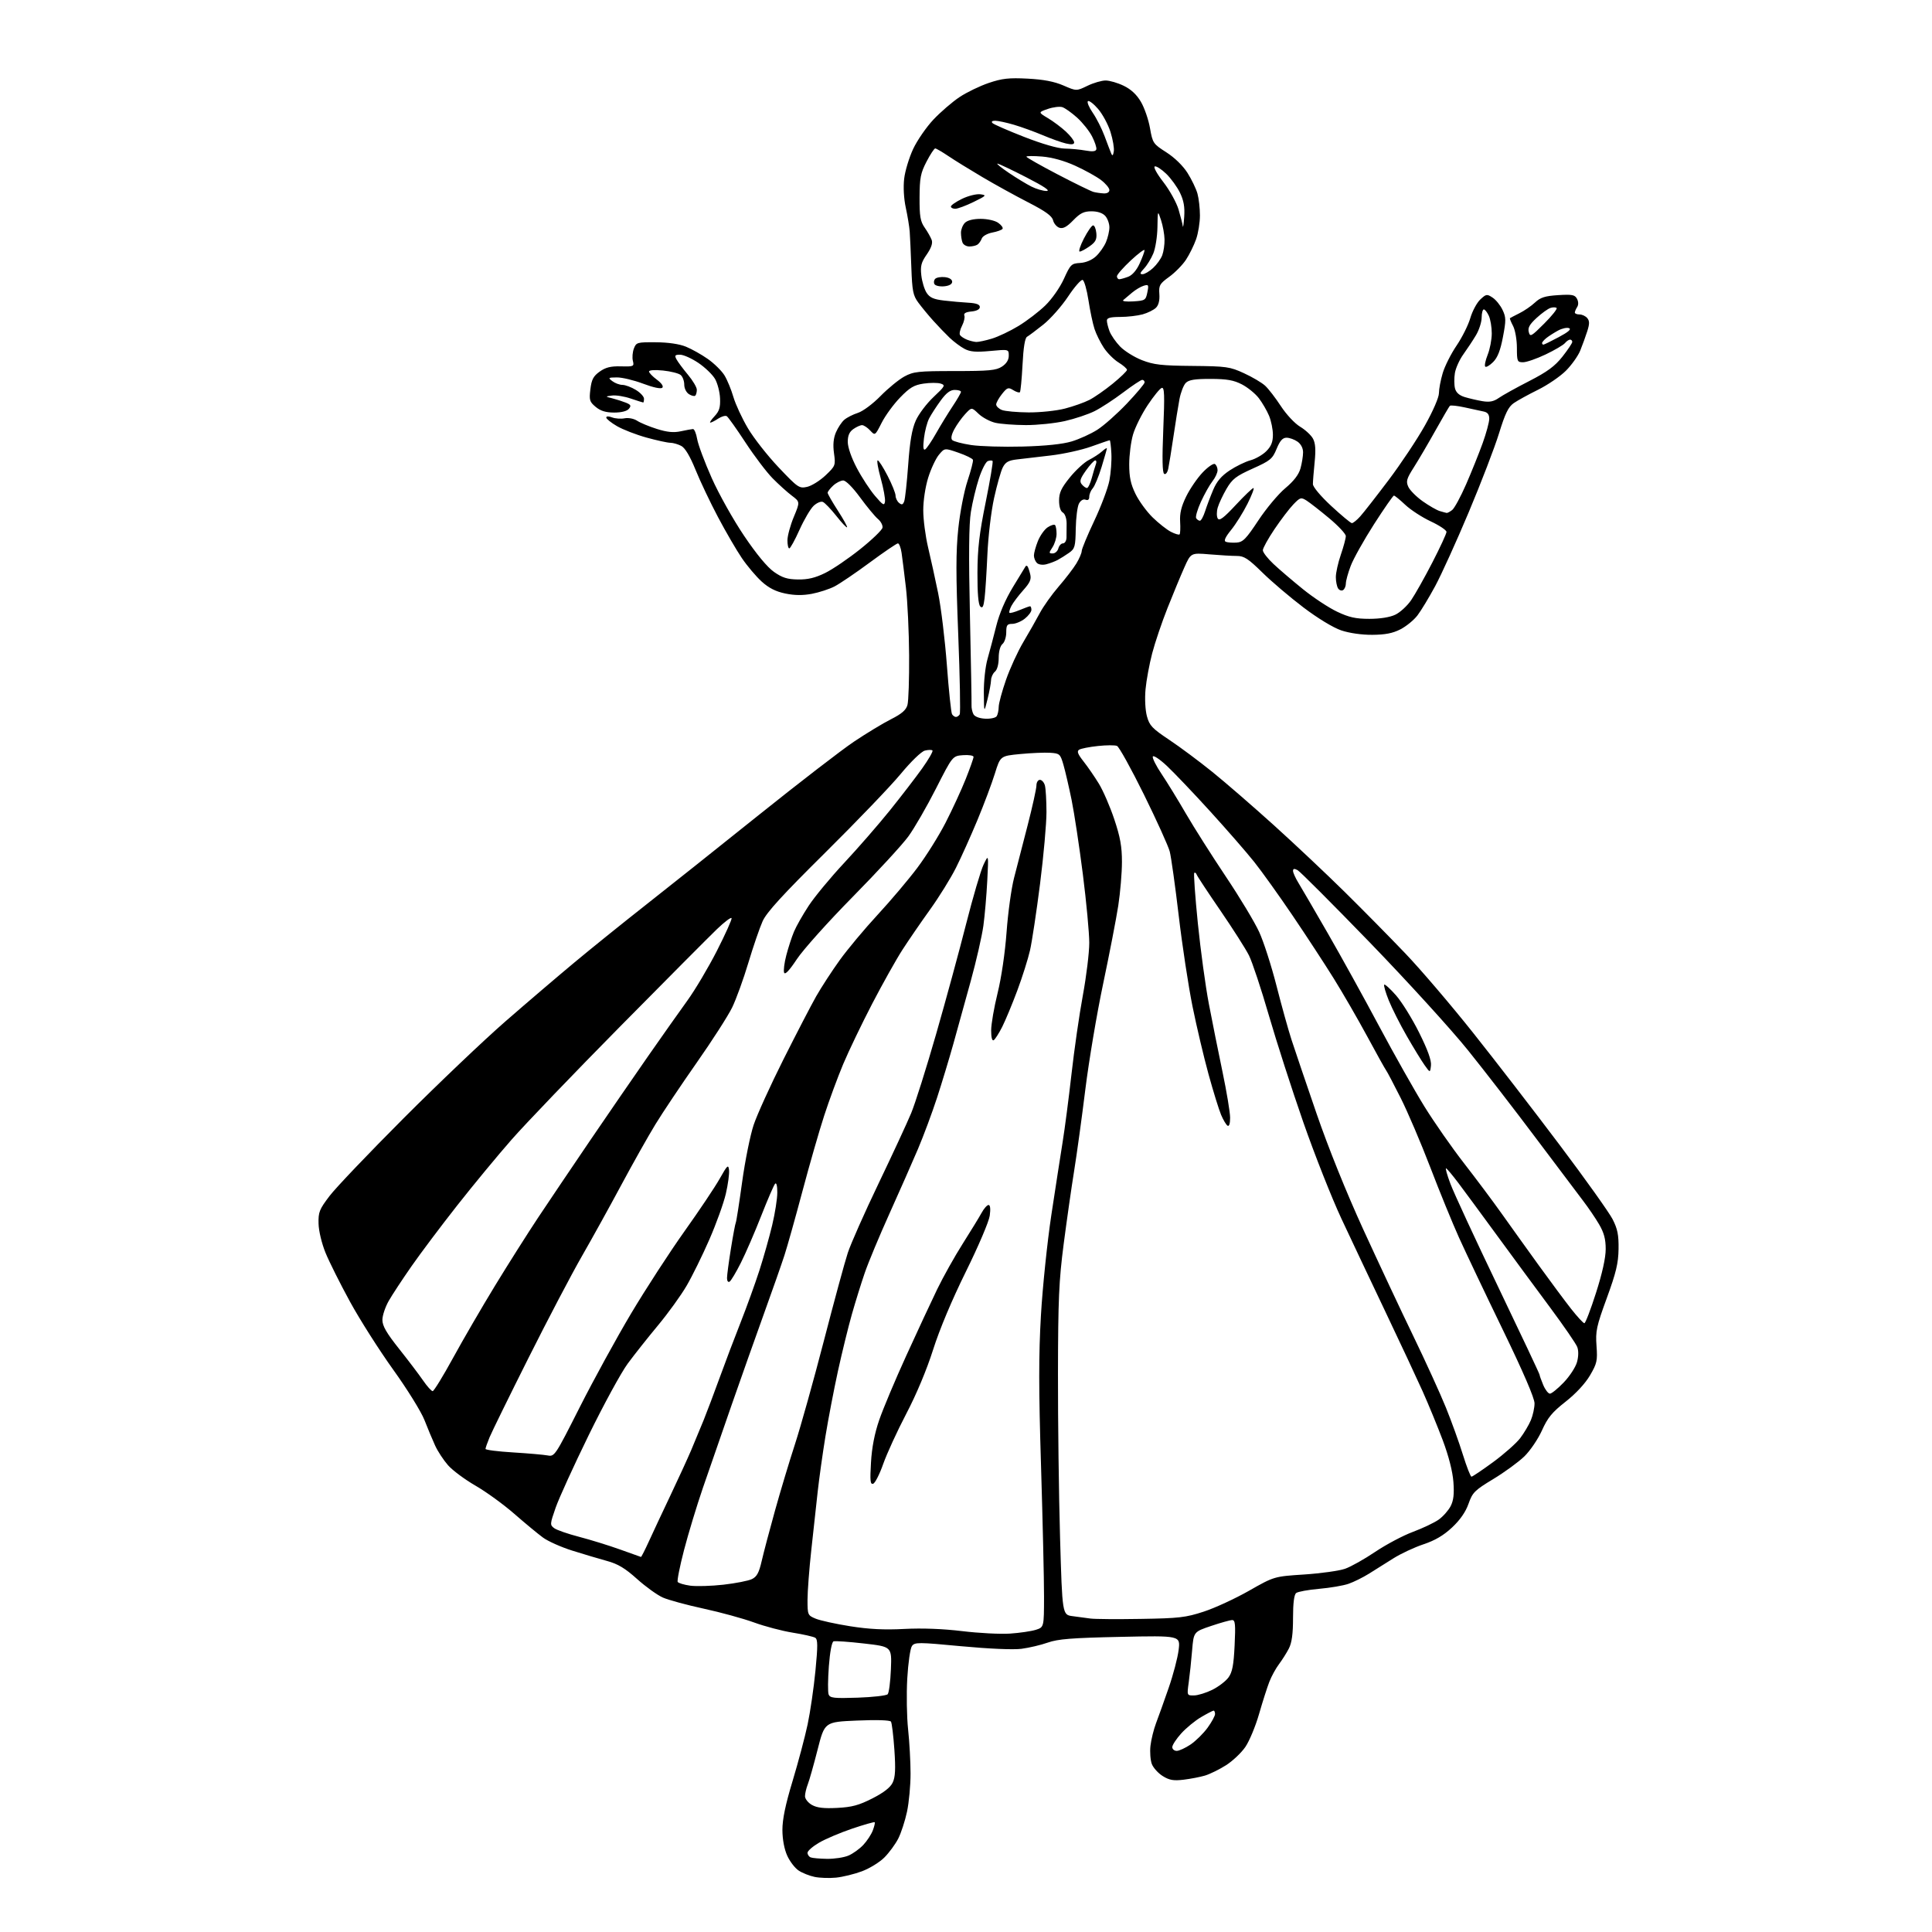 <?xml version="1.0" encoding="UTF-8" standalone="no"?>
<svg 
  version="1.1" 
  xmlns="http://www.w3.org/2000/svg" 
  xmlns:xlink="http://www.w3.org/1999/xlink" 
  xmlns:svg="http://www.w3.org/2000/svg"
  xmlns:rdf="http://www.w3.org/1999/02/22-rdf-syntax-ns#"
  xmlns:cc="http://creativecommons.org/ns#"
  xmlns:dc="http://purl.org/dc/elements/1.1/"
  viewBox="0 0 768 768"
  width="768"
  height="768"
>
<style>svg {background-color: white; }</style>"
<path stroke="none" fill="black" fill-rule="evenodd" d="M332.33,746.39C329.68,746.65 325.85,746.52 323.84,746.10C321.82,745.69 318.97,744.56 317.50,743.59C316.03,742.63 313.98,739.97 312.94,737.67C311.76,735.08 311.04,731.21 311.02,727.46C311.01,723.22 312.21,717.41 315.07,707.96C317.30,700.56 319.99,690.45 321.04,685.50C322.09,680.55 323.49,670.95 324.15,664.17C325.12,654.16 325.10,651.68 324.06,651.03C323.35,650.60 319.33,649.68 315.13,649.01C310.93,648.34 303.99,646.51 299.70,644.94C295.41,643.38 286.41,640.91 279.70,639.46C272.99,638.01 265.70,636.02 263.50,635.05C261.30,634.08 256.68,630.76 253.24,627.67C248.46,623.38 245.63,621.68 241.24,620.49C238.08,619.62 231.90,617.79 227.50,616.40C223.10,615.02 217.84,612.68 215.82,611.19C213.80,609.71 208.67,605.46 204.42,601.75C200.17,598.04 193.23,593.00 189.01,590.57C184.78,588.13 179.87,584.48 178.10,582.46C176.32,580.43 174.01,576.92 172.97,574.64C171.92,572.36 170.02,567.80 168.73,564.50C167.44,561.19 161.88,552.22 156.33,544.50C150.80,536.80 143.07,524.65 139.16,517.50C135.25,510.35 130.86,501.57 129.40,498.00C127.89,494.28 126.70,489.33 126.63,486.42C126.51,481.85 126.95,480.75 131.00,475.42C133.47,472.16 146.75,458.24 160.50,444.47C174.25,430.70 192.47,413.36 201.00,405.94C209.53,398.51 221.90,387.95 228.50,382.46C235.10,376.96 247.70,366.81 256.50,359.89C265.30,352.98 285.55,336.86 301.50,324.08C317.45,311.30 334.52,298.14 339.43,294.84C344.34,291.55 350.97,287.53 354.16,285.92C358.44,283.76 360.17,282.27 360.73,280.24C361.15,278.74 361.45,269.85 361.39,260.50C361.33,251.15 360.76,239.00 360.11,233.50C359.47,228.00 358.69,221.81 358.39,219.75C358.08,217.69 357.42,216.00 356.94,216.00C356.45,216.00 351.42,219.42 345.77,223.59C340.12,227.77 333.80,232.05 331.73,233.12C329.66,234.19 325.61,235.50 322.74,236.05C319.12,236.73 315.86,236.70 312.16,235.93C308.39,235.15 305.62,233.75 302.79,231.19C300.59,229.20 297.03,224.99 294.89,221.84C292.75,218.69 288.49,211.37 285.43,205.58C282.36,199.79 278.34,191.33 276.50,186.78C274.28,181.32 272.35,178.08 270.82,177.26C269.54,176.59 267.59,176.02 266.48,176.01C265.37,176.01 261.09,175.07 256.98,173.94C252.87,172.80 247.59,170.76 245.25,169.39C242.91,168.03 241.00,166.50 241.00,165.98C241.00,165.42 241.92,165.40 243.30,165.92C244.57,166.41 246.82,166.57 248.30,166.28C249.84,165.99 251.98,166.41 253.28,167.26C254.54,168.09 258.07,169.55 261.14,170.52C265.22,171.80 267.76,172.05 270.61,171.44C272.75,170.98 274.94,170.58 275.47,170.55C276.01,170.52 276.76,172.32 277.14,174.55C277.52,176.78 280.13,183.76 282.93,190.05C285.74,196.35 291.51,206.66 295.77,212.96C300.70,220.28 305.01,225.48 307.68,227.35C310.97,229.66 312.98,230.29 317.23,230.35C321.15,230.41 324.07,229.71 328.05,227.75C331.05,226.27 337.32,222.00 341.99,218.26C346.66,214.53 350.62,210.71 350.80,209.78C350.98,208.85 350.17,207.28 348.99,206.30C347.81,205.31 344.63,201.46 341.91,197.75C338.98,193.74 336.25,191.00 335.18,191.00C334.19,191.00 332.39,191.92 331.19,193.04C329.98,194.16 329.00,195.44 329.00,195.88C329.00,196.33 330.82,199.51 333.05,202.96C335.28,206.41 336.93,209.40 336.72,209.62C336.50,209.83 334.57,207.78 332.42,205.05C330.26,202.33 327.87,199.84 327.09,199.52C326.32,199.20 324.67,199.90 323.42,201.08C322.17,202.25 319.65,206.54 317.82,210.60C316.00,214.67 314.16,218.00 313.75,218.00C313.34,218.00 313.01,216.54 313.02,214.75C313.04,212.96 314.17,208.80 315.54,205.50C318.04,199.50 318.04,199.50 314.77,197.03C312.97,195.68 309.54,192.58 307.14,190.15C304.75,187.73 299.88,181.31 296.33,175.89C292.78,170.47 289.44,165.77 288.90,165.44C288.35,165.10 286.82,165.54 285.49,166.41C284.16,167.29 282.75,168.00 282.36,168.00C281.97,168.00 282.73,166.86 284.04,165.46C285.93,163.44 286.39,161.96 286.23,158.33C286.12,155.80 285.22,152.34 284.23,150.62C283.23,148.90 280.25,146.04 277.60,144.25C274.94,142.46 271.68,141.00 270.35,141.00C268.30,141.00 268.08,141.29 268.92,142.85C269.47,143.87 271.51,146.62 273.46,148.95C275.41,151.28 277.00,153.97 277.00,154.93C277.00,155.88 276.73,156.94 276.39,157.27C276.06,157.61 274.93,157.35 273.89,156.70C272.81,156.03 272.00,154.39 272.00,152.88C272.00,151.43 271.36,149.71 270.57,149.06C269.78,148.40 266.63,147.61 263.57,147.29C260.31,146.96 258.00,147.11 258.00,147.67C258.00,148.20 259.39,149.65 261.10,150.91C262.98,152.31 263.84,153.56 263.28,154.12C262.72,154.68 259.73,154.06 255.66,152.52C251.97,151.13 247.28,150.01 245.23,150.03C241.73,150.06 241.62,150.16 243.44,151.53C244.51,152.34 246.31,153.00 247.44,153.00C248.57,153.01 250.96,153.90 252.75,154.99C254.54,156.08 256.00,157.65 256.00,158.49C256.00,159.32 255.86,160.00 255.68,160.00C255.50,160.00 253.28,159.29 250.74,158.43C248.20,157.56 244.86,157.03 243.31,157.23C240.50,157.61 240.50,157.61 243.50,158.37C245.15,158.79 247.56,159.57 248.85,160.09C250.78,160.88 250.99,161.31 249.98,162.52C249.22,163.44 246.99,164.00 244.13,164.00C240.80,163.99 238.74,163.36 236.80,161.75C234.36,159.72 234.16,159.04 234.69,154.72C235.16,150.86 235.86,149.52 238.38,147.72C240.75,146.03 242.78,145.53 246.83,145.63C251.92,145.76 252.13,145.66 251.58,143.45C251.26,142.18 251.44,139.98 251.97,138.57C252.91,136.11 253.27,136.00 260.73,136.06C265.61,136.09 270.05,136.74 272.67,137.81C274.96,138.74 278.90,140.95 281.42,142.73C283.94,144.51 286.90,147.43 288.00,149.23C289.10,151.03 290.69,154.89 291.54,157.82C292.40,160.74 294.99,166.33 297.30,170.23C299.61,174.14 305.11,181.15 309.52,185.80C317.18,193.88 317.70,194.23 320.83,193.54C322.63,193.14 325.93,191.08 328.16,188.97C332.10,185.22 332.19,184.99 331.53,180.20C331.06,176.83 331.30,174.23 332.29,171.89C333.08,170.03 334.57,167.77 335.61,166.88C336.65,165.98 339.09,164.74 341.04,164.12C343.03,163.48 346.99,160.53 350.04,157.41C353.04,154.35 357.30,150.87 359.50,149.67C363.13,147.70 364.98,147.50 379.54,147.50C393.20,147.50 395.98,147.24 398.29,145.73C400.07,144.56 401.00,143.08 401.00,141.39C401.00,138.83 401.00,138.83 393.65,139.52C387.95,140.05 385.65,139.86 383.40,138.67C381.81,137.83 379.15,135.85 377.50,134.27C375.85,132.69 372.90,129.62 370.95,127.45C369.00,125.28 366.34,122.05 365.03,120.27C362.95,117.45 362.61,115.69 362.27,106.27C362.06,100.35 361.76,93.92 361.62,92.00C361.47,90.08 360.77,85.82 360.06,82.54C359.29,79.00 359.03,74.35 359.42,71.04C359.77,68.00 361.38,62.68 362.98,59.24C364.59,55.80 368.24,50.51 371.09,47.49C373.95,44.48 378.61,40.46 381.45,38.58C384.29,36.69 389.51,34.17 393.05,32.97C398.39,31.17 401.06,30.88 408.50,31.26C414.81,31.59 419.05,32.40 422.70,33.97C427.90,36.23 427.90,36.23 432.27,34.11C434.67,32.95 437.92,32.00 439.50,32.00C441.08,32.00 444.32,32.94 446.70,34.10C449.60,35.50 451.86,37.61 453.54,40.49C454.93,42.85 456.55,47.55 457.14,50.93C458.20,56.90 458.39,57.19 463.64,60.55C466.91,62.64 470.23,65.87 472.04,68.72C473.68,71.31 475.47,75.02 476.01,76.97C476.55,78.91 476.99,82.81 476.99,85.62C477.00,88.44 476.31,92.72 475.46,95.12C474.61,97.53 472.81,101.19 471.44,103.26C470.08,105.32 467.08,108.38 464.77,110.05C460.97,112.80 460.61,113.44 460.86,116.90C461.04,119.38 460.57,121.29 459.53,122.32C458.65,123.20 456.26,124.39 454.22,124.96C452.17,125.52 448.14,125.99 445.25,125.99C441.36,126.00 440.00,126.37 440.00,127.43C440.00,128.22 440.48,130.14 441.06,131.68C441.65,133.23 443.53,135.96 445.26,137.75C446.99,139.54 450.90,141.98 453.95,143.17C458.65,145.00 461.73,145.35 474.00,145.46C487.56,145.59 488.89,145.78 494.50,148.36C497.80,149.87 501.57,152.10 502.89,153.31C504.21,154.51 507.03,158.17 509.16,161.43C511.34,164.76 514.69,168.35 516.81,169.62C518.89,170.86 521.20,173.00 521.94,174.38C522.91,176.20 523.09,178.78 522.59,183.70C522.21,187.44 521.90,191.37 521.90,192.44C521.90,193.56 524.98,197.23 529.20,201.14C533.22,204.86 536.90,207.93 537.38,207.95C537.87,207.98 539.38,206.76 540.73,205.25C542.09,203.74 547.16,197.24 552.01,190.81C556.86,184.38 563.34,174.64 566.41,169.16C569.65,163.40 572.00,157.97 572.00,156.28C572.00,154.68 572.67,151.09 573.50,148.32C574.32,145.55 576.80,140.63 579.00,137.39C581.20,134.15 583.66,129.23 584.47,126.45C585.28,123.68 587.06,120.35 588.43,119.06C590.77,116.87 591.08,116.82 593.31,118.29C594.63,119.15 596.41,121.35 597.28,123.18C598.69,126.15 598.71,127.32 597.44,133.97C596.42,139.33 595.32,142.14 593.54,143.92C592.18,145.28 590.77,146.10 590.41,145.74C590.04,145.38 590.48,143.26 591.37,141.02C592.27,138.79 593.00,134.96 593.00,132.53C593.00,130.09 592.48,126.95 591.84,125.55C591.20,124.15 590.30,123.00 589.84,123.00C589.38,123.00 588.99,124.46 588.98,126.25C588.97,128.04 587.96,131.18 586.73,133.24C585.51,135.29 583.24,138.72 581.71,140.85C580.17,142.98 578.66,146.34 578.34,148.31C578.02,150.28 578.04,153.01 578.38,154.37C578.80,156.04 580.06,157.17 582.25,157.84C584.04,158.38 587.20,159.12 589.28,159.47C592.12,159.94 593.73,159.63 595.78,158.20C597.27,157.15 602.71,154.13 607.85,151.50C615.09,147.78 618.07,145.59 621.10,141.76C623.24,139.04 625.00,136.41 625.00,135.91C625.00,135.41 624.61,135.00 624.12,135.00C623.64,135.00 622.73,135.62 622.09,136.39C621.46,137.15 618.01,139.18 614.43,140.89C610.84,142.60 606.81,144.00 605.46,144.00C603.13,144.00 603.00,143.69 602.99,138.25C602.99,135.08 602.31,131.20 601.48,129.60C600.64,128.01 600.08,126.60 600.23,126.48C600.38,126.36 602.08,125.47 604.00,124.51C605.92,123.56 608.71,121.64 610.19,120.25C612.35,118.23 614.16,117.66 619.38,117.32C624.94,116.97 626.03,117.18 626.87,118.76C627.48,119.89 627.51,121.17 626.95,122.05C626.44,122.85 626.02,123.84 626.02,124.25C626.01,124.66 626.84,125.00 627.88,125.00C628.91,125.00 630.30,125.65 630.96,126.45C631.90,127.58 631.90,128.74 630.95,131.70C630.28,133.79 629.03,137.25 628.16,139.38C627.29,141.52 624.72,145.12 622.46,147.38C620.19,149.65 615.22,153.04 611.42,154.92C607.61,156.80 603.27,159.19 601.76,160.23C599.60,161.72 598.35,164.28 595.87,172.31C594.14,177.91 588.73,191.99 583.85,203.59C578.98,215.19 572.98,228.40 570.53,232.95C568.07,237.50 564.90,242.75 563.47,244.62C562.05,246.49 559.00,248.98 556.69,250.17C553.62,251.74 550.63,252.32 545.50,252.35C541.28,252.38 536.37,251.67 533.14,250.58C529.96,249.50 523.83,245.78 518.14,241.47C512.84,237.45 505.49,231.21 501.80,227.58C496.20,222.08 494.54,221.00 491.70,221.00C489.83,221.00 484.95,220.72 480.85,220.37C473.39,219.74 473.39,219.74 470.77,225.62C469.33,228.85 466.33,236.09 464.10,241.71C461.87,247.32 459.13,255.42 458.01,259.71C456.89,263.99 455.70,270.43 455.37,274.00C455.02,277.76 455.26,282.28 455.92,284.72C456.92,288.42 458.00,289.57 464.78,294.09C469.03,296.92 476.75,302.67 481.95,306.87C487.15,311.07 498.17,320.62 506.45,328.10C514.73,335.58 527.38,347.50 534.58,354.60C541.77,361.69 552.60,372.68 558.64,379.00C564.69,385.32 576.79,399.50 585.54,410.50C594.29,421.50 609.80,441.60 620.00,455.16C630.21,468.72 639.67,482.00 641.03,484.66C643.01,488.54 643.48,490.89 643.40,496.50C643.32,502.16 642.42,505.89 638.73,516.00C634.61,527.27 634.21,529.14 634.64,535.00C635.07,540.90 634.83,541.98 632.04,546.75C630.14,549.98 626.42,553.99 622.35,557.19C616.98,561.41 615.22,563.55 612.95,568.62C611.39,572.08 608.27,576.68 605.94,578.95C603.62,581.19 598.08,585.24 593.61,587.94C586.18,592.43 585.35,593.26 583.76,597.77C582.61,601.04 580.40,604.22 577.21,607.20C573.85,610.35 570.44,612.36 565.86,613.88C562.26,615.08 556.88,617.59 553.91,619.46C550.93,621.33 546.55,624.09 544.16,625.58C541.77,627.07 538.12,628.88 536.05,629.59C533.98,630.31 528.74,631.20 524.39,631.58C520.05,631.96 515.94,632.71 515.25,633.25C514.42,633.91 514.00,637.23 514.00,643.17C514.00,649.50 513.52,653.03 512.35,655.30C511.45,657.06 509.68,659.85 508.44,661.50C507.19,663.15 505.46,666.30 504.60,668.50C503.74,670.70 501.89,676.49 500.49,681.36C499.09,686.23 496.63,692.14 495.02,694.48C493.40,696.82 489.93,700.09 487.29,701.75C484.66,703.41 480.93,705.24 479.00,705.82C477.07,706.39 473.25,707.13 470.50,707.46C466.50,707.94 464.84,707.65 462.23,706.03C460.42,704.91 458.47,702.76 457.88,701.25C457.30,699.74 457.05,696.47 457.33,693.98C457.62,691.49 458.62,687.44 459.55,684.98C460.49,682.52 462.74,676.23 464.55,671.00C466.37,665.77 468.16,658.95 468.53,655.84C469.21,650.17 469.21,650.17 445.35,650.68C426.03,651.09 420.55,651.53 416.50,652.96C413.75,653.93 409.03,655.04 406.02,655.43C402.77,655.85 393.03,655.42 382.12,654.40C365.00,652.78 363.63,652.78 362.51,654.32C361.84,655.23 361.01,661.04 360.65,667.24C360.30,673.43 360.45,682.55 360.99,687.50C361.52,692.45 361.96,700.33 361.96,705.00C361.97,709.67 361.33,716.49 360.56,720.14C359.78,723.80 358.21,728.62 357.07,730.87C355.92,733.11 353.44,736.49 351.55,738.38C349.67,740.27 345.66,742.73 342.65,743.86C339.63,744.99 334.99,746.12 332.33,746.39zM328.78,738.92C331.69,738.96 335.51,738.38 337.28,737.62C339.05,736.87 341.71,734.95 343.19,733.37C344.66,731.79 346.36,729.20 346.96,727.61C347.56,726.02 347.90,724.56 347.70,724.37C347.50,724.17 343.48,725.32 338.76,726.91C334.04,728.51 328.11,731.02 325.59,732.50C323.06,733.98 321.00,735.78 321.00,736.51C321.00,737.24 321.56,738.06 322.25,738.34C322.94,738.62 325.88,738.88 328.78,738.92zM332.80,718.67C338.67,718.37 341.43,717.62 346.79,714.89C351.29,712.60 353.93,710.55 354.85,708.62C355.89,706.45 356.06,703.32 355.53,695.55C355.14,689.94 354.53,684.91 354.17,684.37C353.76,683.78 348.51,683.61 340.65,683.95C327.81,684.50 327.81,684.50 325.01,695.50C323.47,701.55 321.71,707.77 321.10,709.32C320.50,710.86 320.00,712.99 320.00,714.03C320.00,715.08 321.24,716.64 322.75,717.49C324.76,718.63 327.47,718.95 332.80,718.67zM467.77,696.00C468.74,696.00 471.23,694.85 473.31,693.44C475.38,692.03 478.41,689.04 480.04,686.79C481.67,684.54 483.00,682.09 483.00,681.35C483.00,680.61 482.74,680.00 482.43,680.00C482.11,680.00 479.89,681.15 477.49,682.56C475.09,683.96 471.53,686.89 469.56,689.06C467.60,691.23 466.00,693.68 466.00,694.50C466.00,695.33 466.80,696.00 467.77,696.00zM340.98,674.85C347.00,674.64 352.35,674.03 352.86,673.49C353.38,672.94 353.95,668.47 354.15,663.54C354.50,654.58 354.50,654.58 343.50,653.32C337.45,652.62 331.98,652.24 331.35,652.46C330.66,652.70 329.91,656.70 329.48,662.40C329.09,667.65 329.05,672.68 329.39,673.58C329.94,674.99 331.54,675.17 340.98,674.85zM474.66,673.96C476.22,673.94 479.50,672.92 481.94,671.71C484.38,670.49 487.26,668.29 488.34,666.81C489.87,664.71 490.40,661.94 490.78,654.06C491.18,645.75 491.02,644.00 489.83,644.00C489.04,644.00 485.26,645.05 481.44,646.34C474.50,648.68 474.50,648.68 473.88,656.09C473.55,660.17 472.94,665.86 472.54,668.75C471.81,674.00 471.81,674.00 474.66,673.96zM401.50,649.38C405.35,649.12 409.96,648.44 411.75,647.88C415.00,646.84 415.00,646.84 415.02,634.67C415.03,627.98 414.49,604.65 413.83,582.83C412.88,552.11 412.88,538.57 413.79,522.83C414.44,511.65 416.30,493.73 417.92,483.00C419.55,472.27 421.57,459.23 422.41,454.00C423.26,448.77 424.84,436.62 425.93,427.00C427.01,417.38 429.04,403.28 430.45,395.68C431.85,388.08 433.00,378.67 433.00,374.77C433.00,370.87 431.86,358.64 430.46,347.59C429.06,336.54 427.04,323.23 425.98,318.00C424.91,312.77 423.45,306.48 422.73,304.00C421.49,299.72 421.23,299.49 417.46,299.24C415.28,299.10 409.93,299.32 405.58,299.74C397.66,300.50 397.66,300.50 395.48,307.50C394.29,311.35 391.17,319.68 388.54,326.00C385.91,332.32 382.07,340.88 379.99,345.00C377.92,349.12 373.30,356.57 369.73,361.54C366.15,366.52 361.21,373.72 358.74,377.54C356.27,381.37 350.86,391.02 346.71,399.00C342.57,406.98 337.38,417.77 335.18,423.00C332.99,428.23 329.58,437.45 327.62,443.50C325.65,449.55 321.77,463.05 318.99,473.50C316.21,483.95 312.99,495.43 311.83,499.00C310.67,502.57 307.04,512.92 303.76,522.00C300.49,531.08 294.66,547.50 290.83,558.50C286.99,569.50 281.86,584.32 279.42,591.43C276.98,598.54 273.61,609.66 271.92,616.15C270.23,622.64 269.10,628.35 269.40,628.84C269.70,629.32 271.94,629.99 274.37,630.33C276.80,630.66 282.75,630.48 287.58,629.94C292.41,629.39 297.50,628.39 298.89,627.72C300.87,626.76 301.71,625.20 302.79,620.50C303.55,617.20 305.92,608.20 308.07,600.50C310.21,592.80 313.80,580.88 316.04,574.00C318.28,567.12 323.44,548.67 327.50,533.00C331.56,517.33 335.84,501.57 337.02,498.00C338.19,494.43 343.68,482.05 349.22,470.50C354.76,458.95 360.60,446.35 362.20,442.50C363.80,438.65 368.27,424.48 372.14,411.00C376.01,397.52 381.38,377.81 384.07,367.20C386.77,356.58 389.88,346.00 390.98,343.70C392.99,339.50 392.99,339.50 392.46,350.00C392.17,355.77 391.47,363.88 390.91,368.00C390.34,372.12 388.08,382.02 385.88,390.00C383.68,397.98 380.57,409.23 378.96,415.00C377.34,420.77 374.44,430.37 372.50,436.33C370.56,442.28 367.13,451.51 364.87,456.83C362.60,462.15 357.51,473.70 353.54,482.50C349.57,491.30 345.16,501.88 343.75,506.00C342.33,510.12 340.02,517.55 338.62,522.50C337.21,527.45 334.73,537.58 333.10,545.00C331.48,552.42 329.24,564.12 328.12,571.00C327.00,577.88 325.62,587.77 325.04,593.00C324.47,598.23 323.32,608.67 322.50,616.20C321.67,623.74 321.00,632.65 321.00,636.00C321.00,641.94 321.09,642.14 324.25,643.45C326.04,644.19 332.22,645.55 337.98,646.46C345.49,647.65 351.59,647.95 359.48,647.53C366.55,647.16 374.80,647.47 382.50,648.40C389.10,649.20 397.65,649.64 401.50,649.38zM453.50,643.54C468.68,643.30 471.36,642.99 478.50,640.65C482.90,639.22 491.00,635.48 496.50,632.35C506.50,626.66 506.50,626.66 518.50,625.88C525.10,625.44 532.39,624.42 534.71,623.60C537.02,622.79 542.41,619.76 546.69,616.87C550.97,613.99 557.69,610.42 561.64,608.95C565.58,607.48 570.21,605.28 571.92,604.06C573.63,602.84 575.75,600.44 576.64,598.74C577.82,596.45 578.11,593.91 577.75,589.07C577.44,584.92 575.88,578.82 573.51,572.50C571.44,567.00 567.83,558.23 565.49,553.00C563.14,547.77 556.51,533.60 550.75,521.50C544.99,509.40 537.12,492.75 533.26,484.50C529.40,476.25 522.57,458.97 518.08,446.09C513.59,433.22 507.43,414.09 504.38,403.59C501.34,393.09 497.78,382.38 496.48,379.78C495.18,377.19 490.06,369.16 485.11,361.94C480.16,354.73 475.92,348.30 475.69,347.66C475.46,347.02 475.03,346.73 474.74,347.00C474.44,347.27 475.08,356.27 476.16,367.00C477.25,377.73 479.21,392.12 480.53,399.00C481.84,405.88 484.28,418.02 485.95,426.00C487.62,433.98 488.99,442.21 488.99,444.31C489.00,446.63 488.60,447.87 487.98,447.49C487.43,447.15 486.27,445.21 485.41,443.18C484.55,441.16 482.31,433.92 480.43,427.10C478.55,420.28 475.68,408.13 474.05,400.10C472.42,392.07 469.95,375.82 468.56,364.00C467.17,352.18 465.56,340.70 464.99,338.50C464.41,336.30 459.79,326.09 454.72,315.82C449.65,305.55 444.84,296.86 444.02,296.51C443.21,296.17 439.79,296.18 436.42,296.55C433.05,296.91 429.70,297.56 428.99,298.01C427.99,298.62 428.40,299.72 430.71,302.66C432.38,304.77 435.12,308.76 436.81,311.51C438.50,314.27 441.26,320.63 442.94,325.66C445.32,332.77 446.00,336.53 445.99,342.65C445.99,346.97 445.33,354.77 444.53,360.00C443.72,365.23 441.02,379.18 438.53,391.00C436.03,402.82 432.85,421.71 431.45,432.97C430.06,444.23 428.05,458.86 426.98,465.47C425.91,472.09 424.05,485.15 422.83,494.50C420.94,509.06 420.61,516.46 420.56,546.00C420.53,564.98 420.90,594.32 421.39,611.21C422.28,641.92 422.28,641.92 426.39,642.45C428.65,642.74 431.85,643.17 433.50,643.40C435.15,643.63 444.15,643.70 453.50,643.54zM254.79,618.91C254.95,618.96 256.36,616.19 257.93,612.75C259.50,609.31 263.34,601.10 266.48,594.50C269.62,587.90 273.33,579.80 274.74,576.50C276.14,573.20 278.38,567.80 279.72,564.50C281.05,561.20 283.92,553.60 286.09,547.62C288.26,541.63 292.01,531.73 294.43,525.62C296.84,519.50 300.19,510.23 301.88,505.00C303.56,499.77 305.85,491.68 306.96,487.00C308.08,482.32 308.99,476.50 308.99,474.05C309.00,471.42 308.64,469.99 308.12,470.55C307.63,471.07 305.15,476.81 302.60,483.30C300.06,489.79 296.42,498.19 294.51,501.97C292.61,505.76 290.59,509.14 290.02,509.48C289.45,509.84 289.00,509.21 289.00,508.05C289.00,506.91 289.70,501.62 290.56,496.30C291.41,490.98 292.29,486.35 292.49,486.01C292.70,485.67 293.83,478.44 295.00,469.95C296.17,461.45 298.24,451.20 299.59,447.17C300.94,443.13 306.26,431.43 311.41,421.17C316.57,410.90 322.44,399.57 324.47,396.00C326.51,392.43 330.70,385.98 333.80,381.67C336.90,377.37 343.66,369.27 348.84,363.67C354.01,358.08 361.12,349.68 364.63,345.00C368.15,340.32 373.22,332.23 375.90,327.00C378.58,321.77 382.18,313.98 383.89,309.67C385.60,305.37 387.00,301.41 387.00,300.87C387.00,300.33 385.12,300.02 382.83,300.19C378.66,300.50 378.66,300.50 372.05,313.50C368.42,320.65 363.48,329.20 361.08,332.50C358.67,335.80 348.73,346.60 338.98,356.50C329.22,366.40 319.22,377.56 316.75,381.30C313.78,385.80 312.06,387.61 311.70,386.65C311.39,385.85 311.78,382.73 312.57,379.73C313.35,376.72 314.72,372.51 315.61,370.38C316.50,368.24 319.15,363.57 321.50,360.00C323.85,356.43 330.21,348.75 335.64,342.94C341.06,337.13 349.18,327.81 353.68,322.22C358.17,316.64 363.96,309.11 366.55,305.49C369.13,301.87 370.98,298.65 370.67,298.33C370.35,298.02 369.00,298.03 367.66,298.37C366.25,298.72 362.18,302.66 357.97,307.74C353.98,312.56 340.48,326.62 327.98,339.00C310.98,355.84 304.73,362.68 303.15,366.20C301.99,368.78 299.44,376.21 297.49,382.70C295.55,389.19 292.64,397.20 291.04,400.50C289.43,403.80 283.10,413.67 276.95,422.43C270.81,431.19 263.43,442.22 260.55,446.93C257.67,451.64 251.57,462.48 247.00,471.00C242.43,479.52 235.38,492.28 231.32,499.34C227.26,506.40 217.69,524.63 210.07,539.84C202.44,555.05 195.48,569.24 194.60,571.37C193.72,573.50 193.00,575.57 193.00,575.97C193.00,576.37 197.93,577.00 203.95,577.36C209.97,577.73 216.16,578.27 217.70,578.56C220.45,579.08 220.68,578.73 230.44,559.42C235.91,548.60 245.11,531.81 250.88,522.12C256.66,512.43 266.19,497.75 272.06,489.50C277.94,481.25 284.27,471.80 286.12,468.50C289.13,463.15 289.53,462.79 289.80,465.11C289.97,466.55 289.40,470.80 288.53,474.54C287.66,478.29 284.71,486.49 281.97,492.75C279.24,499.02 275.17,507.29 272.93,511.12C270.69,514.96 265.58,522.03 261.58,526.84C257.58,531.65 252.16,538.49 249.54,542.04C246.92,545.59 239.94,558.40 234.02,570.50C228.10,582.60 222.19,595.57 220.88,599.32C218.60,605.87 218.57,606.20 220.32,607.48C221.31,608.22 225.81,609.77 230.32,610.94C234.82,612.12 242.10,614.37 246.50,615.95C250.90,617.53 254.63,618.86 254.79,618.91zM347.10,589.80C345.95,590.18 345.80,588.70 346.23,581.38C346.57,575.43 347.65,569.86 349.49,564.50C351.00,560.10 355.82,548.62 360.21,539.00C364.60,529.38 370.15,517.45 372.55,512.50C374.95,507.55 379.52,499.39 382.71,494.37C385.89,489.34 389.27,483.83 390.20,482.12C391.14,480.40 392.38,479.00 392.97,479.00C393.64,479.00 393.81,480.56 393.44,483.25C393.11,485.61 388.90,495.49 383.95,505.50C378.41,516.72 373.50,528.40 370.93,536.50C368.40,544.48 364.27,554.33 360.25,562.00C356.65,568.88 352.54,577.84 351.10,581.92C349.67,586.00 347.87,589.55 347.10,589.80zM584.94,587.00C585.33,587.00 589.21,584.38 593.57,581.19C597.93,577.99 602.76,573.71 604.30,571.69C605.84,569.66 607.75,566.44 608.55,564.53C609.35,562.62 610.00,559.62 610.00,557.85C610.00,555.77 605.53,545.40 597.37,528.56C590.42,514.23 582.60,497.77 579.99,492.00C577.39,486.23 572.23,473.62 568.55,464.00C564.86,454.38 559.58,442.00 556.81,436.50C554.04,431.00 551.44,426.05 551.02,425.50C550.60,424.95 547.21,418.88 543.50,412.00C539.78,405.12 533.80,394.77 530.21,389.00C526.62,383.23 519.27,371.98 513.86,364.00C508.46,356.02 501.58,346.41 498.57,342.63C495.56,338.85 487.69,329.81 481.08,322.55C474.48,315.29 466.72,307.15 463.86,304.46C460.97,301.76 458.47,300.10 458.25,300.75C458.04,301.39 459.62,304.52 461.76,307.70C463.91,310.89 468.27,318.00 471.46,323.50C474.66,329.00 481.79,340.24 487.31,348.49C492.83,356.73 498.79,366.63 500.55,370.49C502.32,374.34 505.41,383.95 507.42,391.83C509.43,399.72 512.12,409.39 513.40,413.33C514.68,417.28 519.16,430.47 523.35,442.66C528.05,456.31 535.17,473.96 541.89,488.66C547.90,501.77 556.83,520.83 561.76,531.00C566.68,541.17 572.53,554.00 574.76,559.50C576.99,565.00 580.03,573.44 581.52,578.25C583.02,583.06 584.55,587.00 584.94,587.00zM616.12,554.00C616.79,554.00 619.26,551.99 621.61,549.54C623.96,547.09 626.33,543.46 626.88,541.46C627.50,539.22 627.54,536.91 626.98,535.45C626.48,534.13 621.63,527.09 616.21,519.78C610.78,512.48 601.24,499.52 595.01,491.00C588.78,482.48 581.89,473.12 579.70,470.22C577.50,467.31 575.34,464.71 574.88,464.43C574.43,464.15 575.19,466.93 576.58,470.61C577.96,474.29 586.50,492.73 595.55,511.58C604.60,530.44 612.00,546.14 612.00,546.47C612.00,546.80 612.65,548.62 613.45,550.53C614.25,552.44 615.45,554.00 616.12,554.00zM171.99,553.00C172.47,553.00 176.14,547.04 180.12,539.75C184.11,532.46 191.63,519.52 196.83,511.00C202.03,502.48 209.73,490.32 213.92,484.00C218.12,477.68 227.38,463.95 234.48,453.50C241.59,443.05 251.96,427.98 257.52,420.00C263.08,412.02 270.15,402.02 273.22,397.77C276.30,393.52 281.59,384.61 284.98,377.97C288.36,371.33 290.99,365.48 290.82,364.98C290.64,364.48 288.02,366.45 285.00,369.35C281.98,372.26 264.64,389.68 246.49,408.07C228.33,426.46 208.93,446.68 203.38,453.00C197.83,459.32 188.09,471.11 181.74,479.19C175.38,487.27 167.23,498.12 163.61,503.31C159.99,508.50 155.90,514.71 154.53,517.12C153.15,519.53 152.02,522.92 152.01,524.66C152.00,527.05 153.59,529.82 158.61,536.14C162.25,540.72 166.55,546.39 168.16,548.73C169.77,551.08 171.50,553.00 171.99,553.00zM629.81,526.00C630.23,526.00 632.32,520.58 634.43,513.95C636.93,506.15 638.29,500.01 638.29,496.53C638.29,492.54 637.61,490.01 635.65,486.67C634.21,484.20 631.35,480.01 629.31,477.34C627.27,474.68 618.85,463.50 610.60,452.50C602.36,441.50 590.18,425.75 583.55,417.50C576.92,409.25 559.37,389.99 544.55,374.68C529.73,359.38 516.79,346.42 515.80,345.89C514.50,345.20 514.00,345.29 514.00,346.21C514.01,346.92 514.98,349.07 516.17,351.00C517.35,352.93 522.60,361.93 527.82,371.00C533.05,380.07 542.25,396.73 548.26,408.00C554.28,419.27 562.37,433.62 566.24,439.87C570.12,446.13 577.18,456.25 581.94,462.37C586.70,468.49 593.48,477.55 596.99,482.50C600.51,487.45 607.12,496.68 611.69,503.00C616.26,509.32 622.03,517.09 624.51,520.25C627.00,523.41 629.38,526.00 629.81,526.00zM568.83,423.56C568.50,426.50 568.50,426.50 566.30,423.42C565.09,421.72 561.92,416.55 559.26,411.92C556.59,407.29 553.36,400.90 552.07,397.71C550.79,394.53 549.97,391.70 550.25,391.42C550.53,391.14 552.64,393.06 554.95,395.68C557.25,398.30 561.40,404.98 564.15,410.53C567.58,417.41 569.06,421.55 568.83,423.56zM395.02,413.49C394.38,413.88 394.00,412.42 394.00,409.62C394.00,407.15 395.15,400.49 396.55,394.81C398.06,388.71 399.52,378.79 400.13,370.50C400.69,362.80 402.03,353.12 403.10,349.00C404.17,344.88 406.61,335.43 408.52,328.00C410.43,320.57 411.99,313.49 412.00,312.25C412.00,311.00 412.62,310.00 413.38,310.00C414.14,310.00 415.04,311.01 415.37,312.25C415.70,313.49 415.98,318.24 415.99,322.82C415.99,327.39 414.85,340.21 413.44,351.32C412.03,362.42 410.23,374.32 409.45,377.76C408.66,381.21 406.39,388.41 404.39,393.76C402.39,399.12 399.69,405.61 398.40,408.18C397.10,410.75 395.58,413.14 395.02,413.49zM391.63,285.69C393.73,285.80 395.79,285.35 396.21,284.69C396.63,284.04 396.98,282.38 397.00,281.00C397.01,279.62 398.32,274.79 399.90,270.25C401.48,265.72 404.57,258.97 406.78,255.25C408.99,251.54 411.94,246.34 413.35,243.69C414.75,241.05 418.12,236.32 420.82,233.19C423.53,230.06 426.70,225.93 427.87,224.00C429.04,222.07 429.99,219.84 430.00,219.04C430.00,218.24 432.24,212.84 434.98,207.04C437.72,201.24 440.43,194.03 441.01,191.00C441.59,187.97 441.94,183.14 441.79,180.25C441.64,177.36 441.34,175.00 441.13,175.00C440.92,175.00 437.64,176.12 433.86,177.48C430.07,178.85 422.82,180.46 417.74,181.05C412.66,181.65 406.58,182.36 404.24,182.63C400.89,183.02 399.70,183.69 398.62,185.81C397.86,187.29 396.31,192.78 395.16,198.00C393.99,203.33 392.82,213.21 392.50,220.50C392.18,227.65 391.68,235.47 391.38,237.87C390.97,241.21 390.56,241.96 389.67,241.07C388.90,240.30 388.52,235.75 388.55,227.70C388.59,218.06 389.28,212.16 391.83,199.61C393.60,190.87 394.83,183.50 394.57,183.23C394.30,182.97 393.44,183.00 392.65,183.30C391.86,183.61 390.28,186.70 389.14,190.18C388.00,193.66 386.56,199.65 385.94,203.50C385.15,208.39 385.04,220.74 385.56,244.50C385.97,263.20 386.26,279.36 386.20,280.41C386.15,281.46 386.49,283.03 386.96,283.91C387.48,284.87 389.33,285.58 391.63,285.69zM380.00,285.00C380.49,285.00 381.16,284.55 381.50,283.99C381.84,283.44 381.58,269.23 380.92,252.40C379.96,228.31 379.97,219.34 380.93,210.16C381.62,203.63 383.24,195.25 384.62,191.11C385.97,187.05 386.94,183.31 386.76,182.79C386.59,182.27 383.98,180.99 380.97,179.95C375.50,178.06 375.50,178.06 373.23,180.78C371.99,182.28 370.07,186.36 368.98,189.86C367.84,193.53 367.00,199.01 367.01,202.86C367.01,206.51 367.87,213.10 368.91,217.50C369.96,221.90 371.76,230.11 372.92,235.75C374.08,241.39 375.64,254.29 376.40,264.42C377.16,274.55 378.08,283.32 378.45,283.92C378.82,284.51 379.51,285.00 380.00,285.00zM392.54,278.00C391.17,283.50 391.17,283.50 391.09,275.47C391.04,270.95 391.68,265.04 392.55,261.97C393.41,258.96 394.97,253.04 396.03,248.82C397.26,243.89 399.64,238.34 402.69,233.32C405.29,229.02 407.55,225.31 407.71,225.08C407.87,224.85 408.19,224.86 408.42,225.09C408.65,225.32 409.14,226.70 409.50,228.16C410.04,230.29 409.49,231.56 406.73,234.65C404.84,236.77 402.74,239.55 402.06,240.84C401.39,242.12 401.03,243.36 401.27,243.60C401.50,243.83 403.32,243.35 405.31,242.51C407.31,241.68 409.18,241.00 409.47,241.00C409.76,241.00 410.00,241.64 410.00,242.43C410.00,243.21 408.81,244.79 407.37,245.93C405.92,247.07 403.67,248.00 402.37,248.00C400.35,248.00 400.00,248.49 400.00,251.38C400.00,253.24 399.32,255.32 398.50,256.00C397.60,256.75 397.00,258.94 397.00,261.50C397.00,264.06 396.40,266.25 395.50,267.00C394.68,267.68 393.98,269.20 393.96,270.37C393.93,271.54 393.30,274.98 392.54,278.00zM544.35,246.00C548.62,246.00 552.50,245.38 554.64,244.36C556.54,243.47 559.38,240.86 560.95,238.58C562.52,236.29 566.32,229.53 569.40,223.56C572.48,217.58 575.00,212.13 575.00,211.44C575.00,210.75 572.19,208.87 568.75,207.26C565.31,205.65 560.75,202.69 558.61,200.67C556.47,198.65 554.44,197.00 554.11,197.00C553.77,197.00 550.21,202.14 546.18,208.41C542.16,214.69 538.00,222.12 536.94,224.92C535.87,227.73 535.00,230.89 535.00,231.95C535.00,233.01 534.50,234.19 533.89,234.57C533.28,234.95 532.38,234.64 531.90,233.88C531.42,233.12 531.02,231.11 531.02,229.41C531.01,227.71 531.90,223.70 533.00,220.50C534.10,217.30 534.99,213.97 534.98,213.09C534.97,212.22 531.99,209.03 528.36,206.00C524.73,202.97 520.70,199.83 519.40,199.00C517.18,197.60 516.85,197.69 514.14,200.50C512.55,202.15 509.17,206.59 506.62,210.37C504.08,214.14 502.00,217.91 502.00,218.73C502.00,219.56 503.91,222.02 506.25,224.21C508.59,226.41 513.88,230.92 518.00,234.25C522.12,237.58 528.20,241.59 531.50,243.15C536.28,245.42 538.90,246.00 544.35,246.00zM415.86,224.32C414.43,224.68 412.84,224.44 412.18,223.78C411.53,223.13 411.00,221.80 411.00,220.82C411.00,219.84 411.71,217.26 412.58,215.08C413.46,212.90 415.20,210.44 416.47,209.61C417.74,208.78 419.05,208.38 419.39,208.72C419.72,209.06 420.00,210.62 420.00,212.20C420.00,213.78 419.27,216.18 418.38,217.54C416.89,219.82 416.89,220.00 418.48,220.00C419.42,220.00 420.42,219.10 420.71,218.00C421.00,216.90 421.83,216.00 422.55,216.00C423.28,216.00 423.91,214.99 423.95,213.75C423.99,212.51 424.01,209.94 424.00,208.03C423.98,206.03 423.34,204.21 422.48,203.73C421.57,203.22 421.00,201.41 421.00,198.99C421.00,195.87 421.87,194.00 425.28,189.79C427.64,186.88 431.04,183.75 432.85,182.84C434.66,181.93 437.01,180.40 438.07,179.44C439.13,178.48 440.00,177.94 440.00,178.24C440.00,178.54 439.05,181.87 437.90,185.64C436.74,189.42 435.17,193.21 434.40,194.08C433.63,194.95 433.00,196.46 433.00,197.44C433.00,198.60 432.49,199.02 431.52,198.64C430.62,198.30 429.58,198.92 428.90,200.19C428.28,201.35 427.71,205.82 427.63,210.13C427.51,217.27 427.28,218.12 425.00,219.73C423.63,220.70 421.57,221.99 420.44,222.60C419.30,223.20 417.24,223.97 415.86,224.32zM491.50,215.69C494.08,215.53 495.29,214.31 500.20,206.89C503.33,202.15 508.15,196.38 510.92,194.07C514.33,191.21 516.27,188.68 516.97,186.18C517.53,184.16 517.99,181.29 517.99,179.81C518.00,178.15 517.14,176.51 515.78,175.56C514.56,174.70 512.60,174.00 511.43,174.00C509.86,174.00 508.83,175.15 507.48,178.40C505.82,182.43 505.01,183.11 497.95,186.28C491.32,189.26 489.85,190.40 487.57,194.29C486.11,196.79 484.53,200.16 484.06,201.78C483.59,203.41 483.60,205.35 484.08,206.12C484.73,207.17 486.46,205.87 491.22,200.75C494.68,197.04 497.85,194.00 498.27,194.00C498.69,194.00 497.62,196.81 495.90,200.25C494.18,203.69 491.24,208.38 489.38,210.67C487.08,213.51 486.40,215.00 487.25,215.36C487.94,215.65 489.85,215.80 491.50,215.69zM468.90,212.43C469.18,212.16 469.27,209.89 469.12,207.39C468.92,204.08 469.57,201.36 471.53,197.35C473.01,194.33 475.94,190.04 478.05,187.83C480.15,185.62 482.35,184.10 482.94,184.46C483.52,184.82 484.00,185.93 484.00,186.92C484.00,187.92 483.09,189.89 481.97,191.31C480.85,192.73 478.80,196.39 477.40,199.43C476.01,202.48 475.15,205.43 475.49,205.99C475.84,206.54 476.51,207.00 476.98,207.00C477.46,207.00 478.38,205.31 479.04,203.25C479.70,201.19 481.14,197.37 482.24,194.77C483.67,191.36 485.51,189.19 488.81,187.00C491.32,185.34 495.04,183.53 497.06,182.98C499.08,182.44 501.92,180.81 503.37,179.36C505.31,177.42 506.00,175.71 506.00,172.83C506.00,170.69 505.31,167.29 504.47,165.27C503.63,163.26 501.80,160.12 500.41,158.29C499.02,156.47 496.00,154.01 493.69,152.81C490.40,151.11 487.73,150.64 481.24,150.62C474.98,150.61 472.58,150.99 471.38,152.20C470.50,153.07 469.37,155.98 468.86,158.65C468.36,161.32 467.28,168.00 466.47,173.50C465.65,179.00 464.73,184.74 464.41,186.26C464.08,187.85 463.39,188.74 462.78,188.36C462.05,187.92 461.94,182.34 462.42,170.75C463.00,156.95 462.88,153.87 461.81,154.20C461.09,154.42 458.57,157.50 456.22,161.05C453.86,164.60 451.24,169.85 450.40,172.72C449.56,175.59 448.88,180.93 448.88,184.58C448.88,189.65 449.47,192.44 451.39,196.36C452.77,199.19 455.84,203.39 458.20,205.69C460.57,208.00 463.83,210.57 465.45,211.40C467.08,212.24 468.63,212.70 468.90,212.43zM575.06,203.90C575.37,203.96 576.35,203.44 577.25,202.75C578.15,202.06 580.65,197.45 582.81,192.50C584.97,187.55 587.92,180.21 589.37,176.19C590.82,172.17 592.00,167.79 592.00,166.46C592.00,164.75 591.34,163.90 589.75,163.58C588.51,163.32 585.11,162.59 582.20,161.94C579.28,161.30 576.65,161.02 576.34,161.32C576.04,161.63 573.45,166.06 570.58,171.19C567.72,176.31 563.87,182.87 562.03,185.76C559.12,190.34 558.84,191.35 559.83,193.52C560.45,194.89 563.03,197.48 565.54,199.26C568.06,201.04 571.11,202.79 572.31,203.15C573.52,203.51 574.75,203.85 575.06,203.90zM351.80,199.37C351.96,198.25 351.20,194.10 350.11,190.16C349.02,186.22 348.47,183.00 348.90,183.00C349.32,183.00 351.09,185.76 352.83,189.14C354.57,192.52 356.00,196.06 356.00,197.02C356.00,197.97 356.62,199.27 357.38,199.90C358.46,200.80 358.91,200.66 359.43,199.31C359.80,198.35 360.51,191.80 361.02,184.76C361.68,175.49 362.51,170.63 364.02,167.22C365.17,164.62 368.35,160.40 371.09,157.83C375.68,153.51 375.90,153.10 373.93,152.48C372.76,152.11 369.71,152.11 367.15,152.49C363.33,153.05 361.66,154.05 357.79,158.04C355.20,160.72 351.90,165.23 350.47,168.07C347.85,173.22 347.85,173.22 345.89,171.11C344.81,169.95 343.36,169.00 342.68,169.00C342.00,169.00 340.44,169.70 339.22,170.56C337.64,171.67 337.00,173.13 337.00,175.66C337.00,177.79 338.43,181.92 340.58,186.01C342.54,189.76 345.81,194.75 347.83,197.12C350.99,200.83 351.54,201.14 351.80,199.37zM432.08,194.00C432.55,194.00 433.42,192.17 434.02,189.94C434.62,187.70 435.36,185.23 435.66,184.44C435.97,183.65 435.83,183.01 435.36,183.02C434.89,183.03 433.22,184.85 431.66,187.06C429.36,190.31 429.05,191.35 430.03,192.54C430.70,193.34 431.62,194.00 432.08,194.00zM367.78,178.64C368.38,178.26 370.34,175.38 372.12,172.23C373.90,169.08 376.86,164.26 378.68,161.51C380.51,158.77 382.00,156.18 382.00,155.76C382.00,155.34 380.88,155.00 379.51,155.00C377.72,155.00 376.13,156.21 373.92,159.25C372.21,161.59 370.16,164.76 369.36,166.30C368.55,167.85 367.62,171.40 367.29,174.21C366.86,177.79 367.01,179.11 367.78,178.64zM406.50,177.51C415.65,177.27 422.40,176.56 426.00,175.48C429.02,174.57 433.61,172.49 436.18,170.85C438.75,169.22 444.04,164.53 447.93,160.44C451.82,156.34 455.00,152.55 455.00,152.00C455.00,151.45 454.57,151.00 454.05,151.00C453.53,151.00 450.12,153.26 446.46,156.03C442.80,158.80 437.72,162.12 435.16,163.41C432.60,164.70 427.26,166.48 423.30,167.38C419.34,168.27 412.37,168.99 407.80,168.98C403.24,168.96 397.76,168.55 395.64,168.06C393.51,167.56 390.53,165.96 389.00,164.50C386.23,161.84 386.23,161.84 383.68,164.59C382.28,166.10 380.33,168.83 379.35,170.65C378.20,172.79 377.91,174.31 378.53,174.93C379.06,175.46 382.43,176.35 386.00,176.90C389.57,177.44 398.80,177.72 406.50,177.51zM408.86,163.94C413.45,163.97 419.95,163.29 423.30,162.42C426.64,161.56 431.01,160.01 433.01,158.99C435.01,157.98 439.20,155.06 442.32,152.52C445.44,149.97 448.00,147.50 448.00,147.03C448.00,146.55 446.49,145.23 444.63,144.08C442.78,142.94 440.15,140.31 438.79,138.25C437.43,136.19 435.76,132.83 435.09,130.78C434.41,128.73 433.33,123.59 432.68,119.36C432.03,115.13 430.99,111.49 430.36,111.28C429.73,111.08 427.12,114.05 424.57,117.90C422.01,121.75 417.58,126.76 414.73,129.03C411.87,131.30 408.97,133.48 408.27,133.87C407.43,134.34 406.82,138.09 406.47,144.99C406.17,150.71 405.70,155.63 405.42,155.91C405.14,156.19 403.94,155.82 402.76,155.08C400.83,153.87 400.39,154.02 398.31,156.62C397.05,158.20 396.01,160.08 396.00,160.78C396.00,161.49 397.01,162.47 398.25,162.97C399.49,163.47 404.26,163.90 408.86,163.94zM613.52,137.00C613.80,137.00 616.56,135.66 619.63,134.01C623.46,131.97 624.75,130.84 623.71,130.44C622.87,130.12 620.90,130.55 619.34,131.41C617.78,132.26 615.71,133.58 614.75,134.34C613.79,135.10 613.00,136.01 613.00,136.36C613.00,136.71 613.23,137.00 613.52,137.00zM388.09,135.94C388.97,135.97 391.74,135.38 394.26,134.62C396.77,133.87 401.55,131.60 404.87,129.58C408.19,127.56 412.99,123.89 415.53,121.42C418.18,118.84 421.34,114.31 422.92,110.84C425.53,105.10 425.89,104.74 429.36,104.53C431.63,104.39 434.05,103.38 435.65,101.90C437.09,100.58 438.87,98.05 439.63,96.28C440.38,94.51 441.00,91.85 441.00,90.36C441.00,88.87 440.26,86.83 439.35,85.83C438.30,84.67 436.30,84.00 433.89,84.00C430.85,84.00 429.40,84.71 426.61,87.59C424.09,90.19 422.59,91.00 421.16,90.55C420.08,90.21 418.93,88.87 418.61,87.57C418.17,85.83 415.60,83.97 408.76,80.46C403.67,77.85 395.45,73.32 390.50,70.39C385.55,67.47 379.48,63.72 377.00,62.05C374.52,60.38 372.17,59.01 371.77,59.00C371.36,59.00 369.81,61.36 368.31,64.25C365.95,68.80 365.58,70.70 365.54,78.50C365.51,86.04 365.84,87.99 367.59,90.50C368.74,92.15 369.99,94.36 370.37,95.41C370.83,96.68 370.17,98.59 368.40,101.15C366.19,104.33 365.82,105.75 366.24,109.48C366.52,111.95 367.47,115.07 368.35,116.41C369.59,118.30 371.13,118.99 375.22,119.47C378.13,119.81 382.52,120.20 385.00,120.34C388.14,120.52 389.50,121.04 389.50,122.05C389.50,122.96 388.26,123.62 386.17,123.82C383.92,124.03 383.00,124.56 383.34,125.44C383.62,126.16 383.20,127.98 382.43,129.48C381.65,130.98 381.28,132.64 381.61,133.17C381.94,133.71 383.17,134.53 384.35,135.01C385.53,135.48 387.22,135.90 388.09,135.94zM613.84,128.63C616.90,125.57 619.12,122.79 618.78,122.44C618.43,122.10 617.33,122.08 616.33,122.41C615.32,122.73 612.84,124.52 610.81,126.39C608.02,128.96 607.27,130.31 607.71,131.99C608.24,134.03 608.70,133.78 613.84,128.63zM450.46,119.81C455.18,119.52 455.46,119.34 456.09,116.22C456.70,113.22 456.58,113.00 454.63,113.59C453.46,113.94 451.38,115.18 450.00,116.35C448.62,117.52 447.05,118.84 446.50,119.30C445.95,119.75 447.73,119.98 450.46,119.81zM375.34,113.81C373.61,113.97 371.87,113.60 371.48,112.97C371.09,112.34 371.22,111.38 371.77,110.83C372.31,110.29 374.05,109.99 375.63,110.17C377.37,110.37 378.50,111.09 378.50,112.00C378.50,112.95 377.35,113.61 375.34,113.81zM444.93,111.00C445.45,111.00 447.04,110.55 448.48,110.01C450.11,109.39 451.82,107.41 453.02,104.76C454.09,102.42 454.97,100.03 454.98,99.46C454.99,98.89 452.52,100.73 449.50,103.54C446.48,106.36 444.00,109.19 444.00,109.83C444.00,110.47 444.42,111.00 444.93,111.00zM454.18,109.00C455.02,109.00 456.90,107.89 458.36,106.54C459.83,105.18 461.47,102.91 462.01,101.47C462.55,100.04 462.97,97.21 462.92,95.18C462.88,93.16 462.25,89.70 461.53,87.50C460.21,83.50 460.21,83.50 460.10,90.28C460.05,94.01 459.30,98.73 458.45,100.77C457.60,102.81 455.95,105.49 454.78,106.74C453.12,108.51 452.98,109.00 454.18,109.00zM429.20,100.00C428.65,100.00 429.40,97.68 430.85,94.85C432.31,92.02 433.95,89.66 434.50,89.60C435.05,89.55 435.64,90.91 435.81,92.64C436.05,95.17 435.53,96.20 433.15,97.89C431.52,99.05 429.75,100.00 429.20,100.00zM385.36,97.98C384.18,97.99 382.94,97.29 382.61,96.42C382.27,95.55 382.00,93.78 382.00,92.49C382.00,91.20 382.71,89.44 383.57,88.57C384.55,87.59 386.90,87.00 389.85,87.00C392.50,87.00 395.53,87.68 396.79,88.57C398.03,89.43 398.81,90.51 398.53,90.96C398.25,91.41 396.42,92.07 394.46,92.44C392.48,92.81 390.62,93.86 390.27,94.81C389.93,95.74 389.16,96.83 388.57,97.23C387.98,97.64 386.54,97.98 385.36,97.98zM470.74,86.18C471.01,82.28 470.56,79.73 469.07,76.64C467.94,74.31 465.48,70.92 463.60,69.09C461.71,67.27 459.66,65.95 459.04,66.15C458.40,66.37 459.89,69.08 462.45,72.38C464.95,75.60 467.67,80.51 468.50,83.30C469.32,86.08 470.08,89.07 470.18,89.93C470.29,90.79 470.54,89.11 470.74,86.18zM379.75,82.99C378.79,83.00 378.00,82.59 378.00,82.09C378.00,81.59 380.01,80.21 382.46,79.02C384.92,77.83 388.18,77.03 389.71,77.23C392.31,77.58 392.12,77.79 387.00,80.29C383.98,81.77 380.71,82.98 379.75,82.99zM438.75,76.88C440.10,76.95 441.00,76.42 441.00,75.55C441.00,74.75 439.51,72.96 437.68,71.57C435.86,70.18 431.24,67.62 427.43,65.89C423.00,63.88 418.24,62.56 414.25,62.23C410.81,61.95 408.00,61.98 408.00,62.28C408.00,62.59 413.60,65.76 420.45,69.34C427.29,72.91 433.71,76.04 434.70,76.30C435.69,76.56 437.51,76.82 438.75,76.88zM416.00,75.91C417.69,75.90 415.11,74.15 408.00,70.50C402.23,67.53 397.06,65.08 396.51,65.05C395.97,65.02 398.00,66.67 401.01,68.70C404.03,70.74 408.07,73.20 410.00,74.16C411.93,75.13 414.62,75.92 416.00,75.91zM442.75,60.20C442.97,58.93 442.38,55.45 441.44,52.46C440.50,49.47 438.26,45.33 436.47,43.26C434.67,41.19 432.86,39.83 432.45,40.23C432.04,40.63 432.92,42.71 434.40,44.85C435.88,46.99 437.99,51.16 439.09,54.12C440.18,57.08 441.37,60.17 441.72,61.00C442.19,62.11 442.46,61.90 442.75,60.20zM435.81,59.36C435.98,58.69 435.22,56.40 434.13,54.26C433.04,52.12 430.36,48.75 428.18,46.78C426.00,44.82 423.35,42.93 422.29,42.59C421.23,42.26 418.63,42.58 416.52,43.31C412.68,44.64 412.68,44.64 416.59,46.98C418.74,48.26 421.96,50.68 423.75,52.35C425.54,54.02 427.00,55.93 427.00,56.59C427.00,57.43 426.03,57.56 423.75,57.04C421.96,56.62 417.80,55.14 414.50,53.74C411.20,52.35 406.06,50.48 403.07,49.60C400.08,48.72 396.73,48.00 395.62,48.00C394.35,48.00 393.95,48.35 394.55,48.94C395.07,49.46 400.75,51.93 407.17,54.44C414.32,57.23 420.53,59.02 423.17,59.06C425.55,59.09 429.30,59.44 431.50,59.84C434.30,60.35 435.59,60.20 435.81,59.36z" />

</svg>